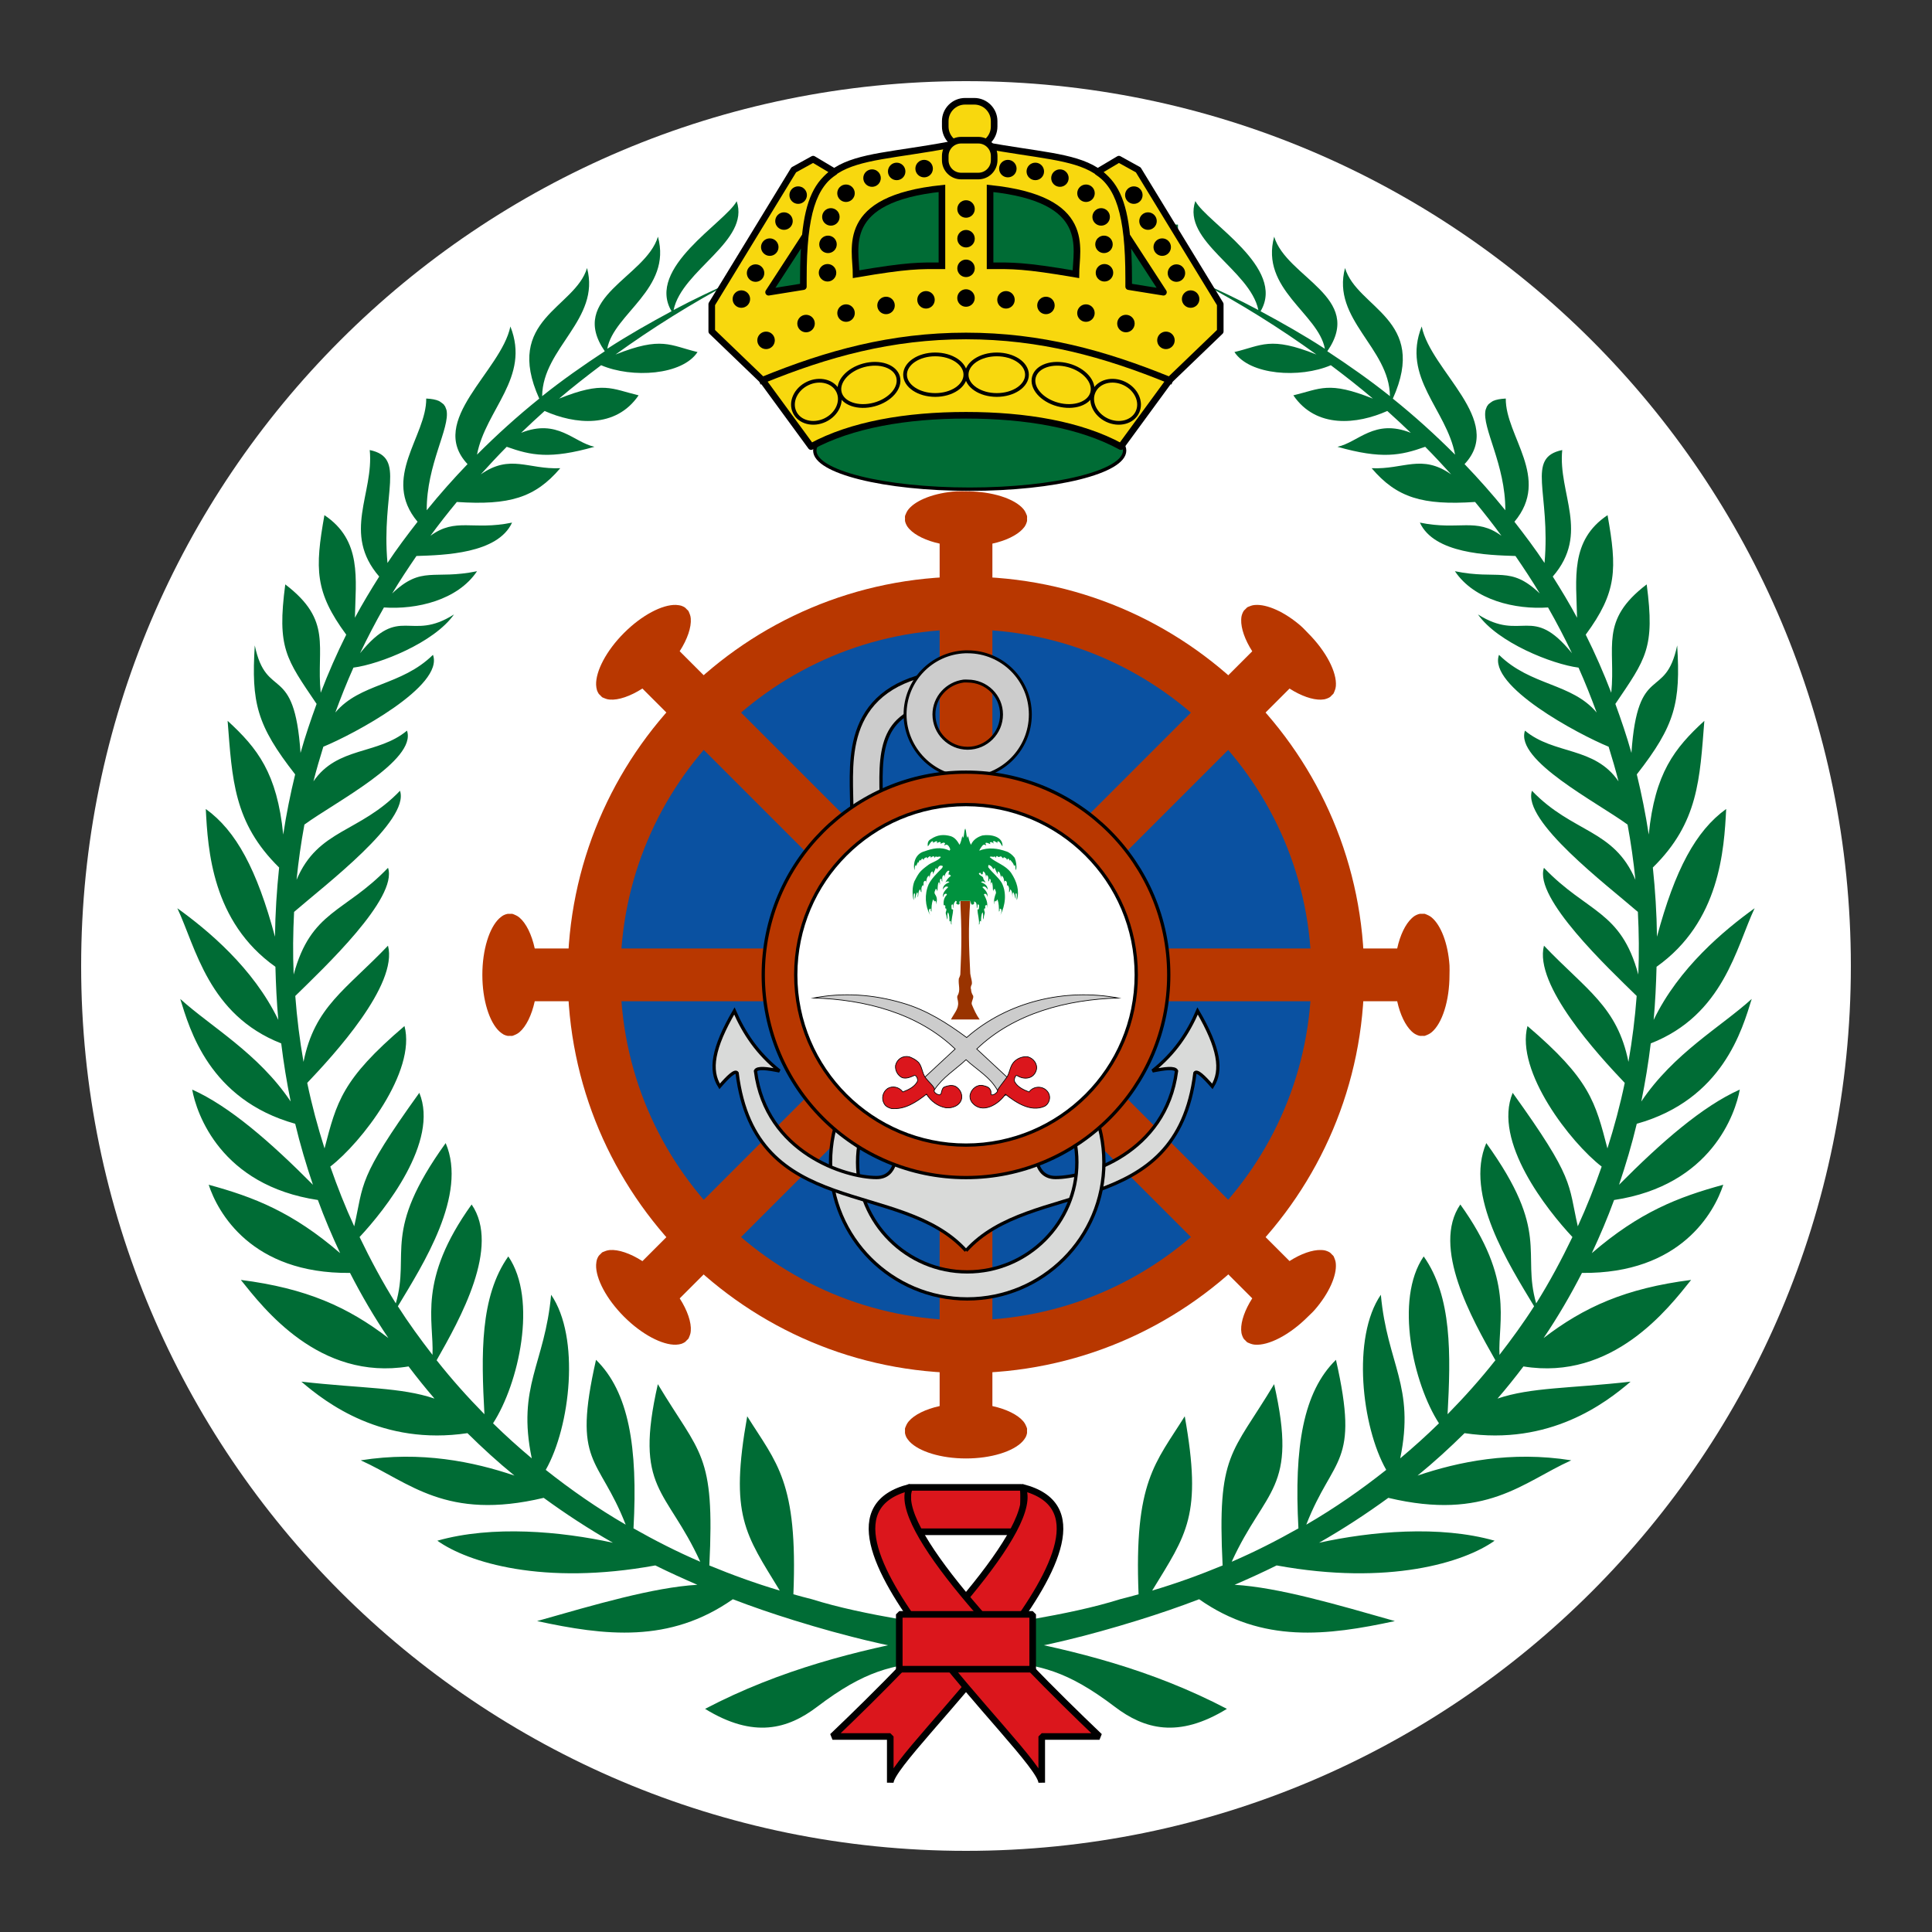 <svg xmlns="http://www.w3.org/2000/svg" id="Layer_1" data-name="Layer 1" viewBox="0 0 500 500"><rect x="0" y="0" width="500" height="500" fill="#333333" stroke="none"/><defs><style>      .cls-1, .cls-2 {        fill: #f8d80e;      }      .cls-3, .cls-4, .cls-5, .cls-2, .cls-6 {        fill-rule: evenodd;      }      .cls-3, .cls-7 {        fill: #006c35;      }      .cls-4, .cls-8, .cls-9 {        fill: #db161c;      }      .cls-10 {        stroke-width: .76px;      }      .cls-10, .cls-11, .cls-12, .cls-13, .cls-14, .cls-15, .cls-16, .cls-17, .cls-18, .cls-19, .cls-20, .cls-21, .cls-22, .cls-23, .cls-24 {        fill: none;      }      .cls-10, .cls-11, .cls-12, .cls-13, .cls-14, .cls-15, .cls-17, .cls-18, .cls-19, .cls-9, .cls-5, .cls-21, .cls-22, .cls-23 {        stroke: #000;      }      .cls-10, .cls-14, .cls-15, .cls-16, .cls-18, .cls-19, .cls-20, .cls-21, .cls-22 {        stroke-linejoin: round;      }      .cls-10, .cls-14, .cls-16, .cls-17, .cls-18, .cls-19, .cls-20, .cls-9, .cls-21, .cls-22 {        stroke-linecap: square;      }      .cls-11 {        stroke-width: 8.53px;      }      .cls-25 {        fill: #fff;      }      .cls-12, .cls-15, .cls-17, .cls-18, .cls-9, .cls-23 {        stroke-width: 1.71px;      }      .cls-12, .cls-17 {        stroke-miterlimit: 7.81;      }      .cls-26 {        fill: #930;      }      .cls-13 {        stroke-miterlimit: 10;        stroke-width: .18px;      }      .cls-14, .cls-5 {        stroke-width: .85px;      }      .cls-16 {        stroke: #d9dad9;        stroke-width: 6.14px;      }      .cls-27, .cls-5 {        fill: #d9dad9;      }      .cls-28, .cls-6 {        fill: #b83700;      }      .cls-29 {        fill: #00923e;      }      .cls-19 {        stroke-width: .87px;      }      .cls-20 {        stroke: #b83700;        stroke-width: 13.65px;      }      .cls-30 {        fill: #0a51a1;      }      .cls-9, .cls-23 {        stroke-linejoin: bevel;      }      .cls-31 {        fill: #ccc;      }      .cls-21 {        stroke-width: 7.85px;      }      .cls-22 {        stroke-width: .97px;      }      .cls-24 {        stroke: #ccc;        stroke-width: 6.82px;      }    </style></defs><g id="surface1"><path class="cls-25" d="M21,250C21,123.53,123.53,21,250,21s229,102.53,229,229-102.53,229-229,229S21,376.47,21,250"></path><path class="cls-30" d="M346.22,252.29c0,53.15-43.09,96.24-96.23,96.24s-96.24-43.09-96.24-96.24,43.09-96.23,96.24-96.23,96.23,43.09,96.23,96.23"></path><path class="cls-20" d="M346.22,252.29c0,53.15-43.09,96.24-96.23,96.24s-96.24-43.09-96.24-96.24,43.09-96.23,96.24-96.23,96.23,43.09,96.23,96.23Z"></path><path class="cls-6" d="M247.55,127.15c-5.7.39-10.38,2.23-12.37,4.58-.09.11-.24.32-.32.43-.17.25-.32.59-.43.85-.05.15-.18.38-.21.54-.04.18,0,.45,0,.64,0,.18-.03.46,0,.64.09.48.34,1.05.64,1.49.13.2.36.45.53.64,1.5,1.6,4.33,2.98,7.79,3.73v223.2c-3.63.79-6.55,2.24-8,3.95-.09.11-.24.31-.32.43-.17.25-.32.59-.43.85-.05.15-.18.39-.21.54-.04.18,0,.46,0,.64,0,.18-.03.46,0,.64.06.3.18.67.32.96.19.38.54.83.85,1.18,2.4,2.55,8.06,4.37,14.61,4.37s12.21-1.82,14.61-4.37c.32-.35.66-.8.86-1.18.14-.29.26-.66.32-.96.03-.18,0-.46,0-.64,0-.18.04-.46,0-.64-.03-.15-.16-.39-.21-.54-.11-.26-.26-.6-.43-.85-.08-.11-.23-.32-.32-.43-1.45-1.71-4.37-3.16-8-3.95v-223.2c3.46-.75,6.29-2.14,7.79-3.73.17-.19.4-.45.54-.64.3-.45.54-1.01.64-1.49.03-.18,0-.46,0-.64,0-.18.04-.46,0-.64-.03-.15-.16-.39-.21-.54-.11-.26-.26-.6-.43-.85-.08-.11-.23-.32-.32-.43-2.27-2.68-8.07-4.58-14.82-4.58-.82,0-1.67-.05-2.45,0"></path><path class="cls-6" d="M336.75,162.07c-4.3-3.75-8.91-5.76-11.99-5.5-.14.01-.39.05-.53.07-.3.06-.64.19-.91.3-.14.07-.4.14-.53.23-.15.11-.32.33-.45.45-.13.13-.34.3-.45.45-.27.41-.5.98-.6,1.51-.04.23-.06.58-.07.83-.07,2.19.95,5.17,2.86,8.14l-157.82,157.83c-3.12-2.01-6.22-3.05-8.45-2.87-.14.02-.39.05-.53.08-.29.06-.64.19-.9.3-.14.06-.4.14-.53.22-.15.11-.32.33-.45.45-.13.13-.35.3-.45.45-.17.25-.35.6-.45.91-.13.4-.2.96-.23,1.43-.11,3.5,2.61,8.79,7.24,13.42s9.91,7.34,13.42,7.24c.47-.02,1.03-.1,1.43-.23.3-.11.65-.28.91-.45.15-.11.32-.32.45-.45.12-.14.35-.3.45-.45.08-.13.16-.39.23-.53.11-.26.24-.61.3-.9.02-.13.06-.39.07-.53.19-2.23-.86-5.32-2.86-8.45l157.82-157.82c2.98,1.91,5.95,2.93,8.14,2.87.25-.01.6-.04.83-.08.53-.11,1.1-.33,1.51-.6.15-.11.32-.32.45-.45.13-.13.35-.3.45-.45.08-.13.16-.38.23-.53.11-.26.24-.61.3-.9.02-.14.06-.39.08-.53.29-3.5-2.46-8.95-7.24-13.72-.58-.58-1.14-1.22-1.73-1.73"></path><path class="cls-6" d="M375.13,249.83c-.39-5.7-2.23-10.38-4.59-12.37-.11-.09-.32-.24-.43-.32-.25-.16-.59-.32-.85-.43-.15-.05-.38-.18-.53-.21-.18-.04-.46,0-.64,0-.19,0-.46-.03-.64,0-.48.09-1.05.34-1.49.64-.2.14-.45.36-.64.54-1.6,1.5-2.98,4.32-3.73,7.79h-223.2c-.79-3.63-2.24-6.55-3.95-8-.11-.09-.32-.24-.43-.32-.25-.16-.59-.32-.85-.43-.15-.05-.39-.18-.54-.21-.18-.04-.46,0-.64,0-.18,0-.46-.03-.64,0-.3.06-.67.18-.96.32-.38.19-.82.54-1.17.85-2.56,2.4-4.38,8.06-4.38,14.61s1.82,12.21,4.38,14.61c.35.32.8.66,1.17.86.29.14.66.26.96.32.18.03.45,0,.64,0,.18,0,.46.03.64,0,.15-.04.39-.16.54-.21.26-.11.6-.26.85-.43.11-.07.32-.23.43-.32,1.71-1.45,3.16-4.37,3.95-8h223.2c.75,3.46,2.13,6.28,3.73,7.79.19.17.45.4.64.53.45.3,1.01.55,1.49.64.18.03.45,0,.64,0,.18,0,.46.03.64,0,.15-.04.38-.16.53-.21.26-.11.6-.26.85-.43.11-.07.32-.23.43-.32,2.68-2.27,4.59-8.07,4.59-14.82,0-.82.05-1.67,0-2.45"></path><path class="cls-6" d="M340.21,339.03c3.75-4.3,5.76-8.91,5.5-11.99-.02-.14-.05-.39-.07-.53-.06-.3-.19-.64-.3-.91-.07-.14-.14-.4-.23-.53-.1-.15-.33-.32-.45-.45-.13-.13-.3-.34-.45-.45-.41-.27-.98-.5-1.51-.6-.23-.04-.58-.06-.83-.07-2.19-.07-5.17.95-8.14,2.86l-157.83-157.82c2.01-3.12,3.05-6.22,2.87-8.45-.02-.14-.05-.39-.07-.53-.06-.29-.19-.64-.3-.9-.07-.14-.15-.4-.23-.53-.1-.15-.32-.32-.45-.45-.13-.13-.3-.35-.45-.45-.25-.17-.6-.35-.91-.45-.4-.13-.96-.2-1.43-.23-3.5-.11-8.79,2.61-13.42,7.24-4.63,4.63-7.34,9.91-7.24,13.42.02.47.1,1.03.23,1.43.11.3.28.65.45.91.11.15.32.32.45.45.13.12.3.35.45.45.13.08.38.16.53.23.26.11.61.24.9.3.13.02.39.06.53.07,2.23.19,5.32-.86,8.44-2.86l157.83,157.82c-1.91,2.98-2.93,5.95-2.87,8.14.02.25.04.6.08.83.11.53.33,1.1.6,1.51.11.15.32.32.45.45.13.13.3.35.45.45.13.08.39.16.53.23.26.11.61.24.91.3.13.02.39.06.53.08,3.5.29,8.95-2.46,13.72-7.24.58-.58,1.22-1.14,1.73-1.73"></path><path class="cls-27" d="M249.51,304.78h.98v18.61h-.98v-18.61Z"></path><path class="cls-5" d="M250,323.68c16.91-18.77,54.52-7.61,59.24-46,.54-.77,2.33.95,4.52,3.48,2.62-4.14,1.81-9.87-3.82-19.52-2.45,5.66-5.92,10.97-11.67,15.52,3.16-.65,5.8-.99,6.22,0-2.75,21.29-23.41,27.59-31.32,27.59-5.55,0-5.09-6.84-5.09-6.84h-18.09"></path><path class="cls-21" d="M282.19,300.79c0,17.61-14.27,31.87-31.87,31.87s-31.88-14.27-31.88-31.87,14.27-31.87,31.88-31.87,31.87,14.27,31.87,31.87Z"></path><path class="cls-16" d="M282.19,300.79c0,17.61-14.27,31.87-31.87,31.87s-31.88-14.27-31.88-31.87,14.27-31.87,31.88-31.87,31.87,14.27,31.87,31.87Z"></path><path class="cls-5" d="M250,323.68c-16.91-18.77-54.52-7.61-59.24-46-.54-.77-2.33.95-4.52,3.48-2.62-4.14-1.82-9.87,3.82-19.52,2.45,5.66,5.92,10.97,11.67,15.52-3.16-.65-5.8-.99-6.22,0,2.75,21.29,23.41,27.59,31.32,27.59,5.55,0,5.09-6.84,5.09-6.84h18.09"></path><path class="cls-11" d="M240,178.51c-18.4,4.67-15.7,19.8-15.7,32.02"></path><path class="cls-24" d="M240,178.51c-18.4,4.67-15.7,19.8-15.7,32.02"></path><path class="cls-31" d="M249.37,176.26c.37-.05.69,0,1.07,0,4.82,0,8.75,3.82,8.75,8.64s-3.93,8.75-8.75,8.75-8.74-3.93-8.74-8.75c0-4.44,3.39-8.09,7.68-8.64M249.8,168.69c-8.66.33-15.57,7.46-15.57,16.21s7.26,16.32,16.21,16.32,16.21-7.36,16.21-16.32-7.25-16.21-16.21-16.21c-.21,0-.43,0-.64,0"></path><path class="cls-10" d="M249.37,176.26c.37-.05.69,0,1.07,0,4.82,0,8.75,3.82,8.75,8.64s-3.93,8.75-8.75,8.75-8.74-3.93-8.74-8.75c0-4.44,3.39-8.09,7.68-8.64ZM249.8,168.69c-8.66.33-15.57,7.46-15.57,16.21s7.26,16.32,16.21,16.32,16.21-7.36,16.21-16.32-7.25-16.21-16.21-16.21c-.21,0-.43,0-.64,0Z"></path><path class="cls-28" d="M302.47,252.29c0,28.98-23.49,52.47-52.47,52.47s-52.47-23.49-52.47-52.47,23.49-52.46,52.47-52.46,52.47,23.49,52.47,52.46"></path><path class="cls-14" d="M302.47,252.29c0,28.98-23.49,52.47-52.47,52.47s-52.47-23.49-52.47-52.47,23.49-52.46,52.47-52.46,52.47,23.49,52.47,52.46Z"></path><path class="cls-25" d="M294.06,252.29c0,24.34-19.73,44.06-44.06,44.06s-44.06-19.73-44.06-44.06,19.72-44.06,44.06-44.06,44.06,19.73,44.06,44.06"></path><path class="cls-14" d="M294.06,252.29c0,24.34-19.73,44.06-44.06,44.06s-44.06-19.73-44.06-44.06,19.72-44.06,44.06-44.06,44.06,19.73,44.06,44.06Z"></path><path class="cls-26" d="M248.54,233.14s-.01.01-.01.01h0c.36,7.61.36,11.37,0,18.98,0,.14-.05.27-.09.4-.07.24-.18.48-.3.73-.2,1.68.55,2.96-.35,4.45-.2.55.16,1.13.16,1.68.2,1.68-1.09,2.96-1.84,4.45h7.42c-.93-1.29-1.48-2.61-2.03-3.9-.2-.74.54-1.49.35-2.23-.36-.55-.54-1.13-.54-1.68-.2-.36,0-.94.19-1.29.14-.82-.23-1.64-.34-2.43v-.04c-.01-.09-.05-.18-.06-.27v-.03c-.35-7.43-.54-11.39,0-18.77h0s0-.04-.01-.04h0s-.01-.02-.01-.02h-2.54Z"></path><path class="cls-29" d="M249.82,214.39c-.39.74-.19,1.64-.55,2.42-.2-.2-.19-.39-.19-.59-.2.94-.39,1.68-.74,2.42-.55-.94-1.13-1.83-2.23-2.22-1.88-.55-3.55-.39-5.2.74-.77.39-.93,1.13-.77,1.88.39-.39.59-1.13,1.13-1.32.39,0,.19.58.19.74,0-.55.55-.54.74-.74.2,0,.36,0,.36.19l-.16.19c.36.19.74-.55,1.1,0l-.2.2c.39.16.94-.58,1.32,0-.2.16-.19.36-.19.55.74-.74,1.3.35,1.49.93,0,.16-.2.36-.2.36-2.23-1.1-4.46-.55-6.49.19-2.07.55-2.97,2.61-2.61,4.84.2-.39,0-.93.39-1.32,0,0,.16.2.16.39,0-.39.2-.75.39-1.13l.19.19c0-.36.16-.55.36-.74.2,0,.19.18.19.38,0-.39.2-.58.36-.77.2.2.19.2.38.39,0-.55.55-.55.74-.74,0,0,.2.19.2.35.16-.16.35-.55.74-.55.19,0,.19.2.19.39.16-.2.35-.39.74-.39.16,0,.17.2.17.39.19-.2.19-.2.38-.39.36.39.95-.18,1.3.2-.94,1.13-2.42,1.29-3.52,2.22-.74.55-1.49,1.13-2.07,1.87-.55.75-.9,1.49-1.29,2.23-.55,1.48-.55,3.16-.19,4.81.19-.55-.17-1.29.19-1.84.39.36,0,.94.19,1.49.2-.55.2-1.13.55-1.68.39.39,0,.93.2,1.29.2-.74,0-1.48.55-2.03.2,0,0,.55.38.74,0-.55-.19-1.29.36-1.87,0,0,.19.19.19.38,0-.55-.19-1.29.36-1.48.39,0,.19.54.19.74.19-.74.19-1.67.74-2.03.2-.2.2.36.2.55.19-.55.19-1.48.74-1.68.2,0,.19.55.19.74.19-.55.55-1.1.74-1.68.2.2.2.2.36.39.2-.55.58-1.13,1.13-.94.55,0,.2.56,0,.75-1.29,1.29-2.62,2.61-3.36,4.09-1.1,2.58-.93,5.56.39,7.98-.2-.55-.58-1.49,0-1.68.35-.16,0,.58.36.74,0-1.1,0-2.03.38-3.13.19.16.36.36.36.74,0-.2,0-.39.19-.39.39.2.19.55.19.94.36-.93.42-1.71-.19-2.61-.36-.55,0-.91.19-1.49.2.2.36.39.36.74.2-.74,0-1.68.39-2.42.36.19.19.59.19.75.36-.55-.19-1.29.36-1.65.39,0,0,.55.38.74,0-.58-.19-1.33.36-1.68.2,0,.19.56.19.75,0-.74.36-1.48.94-1.87.16,0,.35,0,.35.19-.36.2,0,.55-.35.74.36,0,.55.2.74.39-.75.55-1.14,1.09-1.49,1.84.16-.35.74-.55,1.1-.2-.94.39-1.83.94-1.67,2.07,0-.39.38-.75.74-.94.2,0,.58,0,.58.2-.74.74-1.48,1.48-1.32,2.58.19-.36.19-.91.74-.91.2,0,.38.16.19.36-.75.75-.83,1.72-.76,2.66.03-.07.08-.11.21-.05.36,0,.19.55.19.91l.17-.16c.39.55-.16.9,0,1.48.2.55.19.93.38,1.48.19-.55-.19-1.29.2-1.87.36.74.35,1.68.35,2.62,0-.2,0-.39.2-.39.36.19,0,.75.35.94-.16-1.29.39-2.59.39-3.91-.19,0-.39,0-.39-.19,0-.36-.16-1.1.2-1.1.39-.19,0,.75.38.94-.2-.58,0-1.13.16-1.49.2,0,.2-.74.59-.19,0,.19,0,.35-.19.35.19.39.75.59.94.2,0-.2-.2-.56.19-.75v.02s0-.02.01-.02h2.52s.03.05.04.07c0-.02,0-.04,0-.07.05.05.03.12.06.18.19.4.04.93.68.76.55-.19,0-.93.39-.74.55.19.55.94.55,1.68.36-.19,0-1.13.36-.94.39,0,.19.75.19,1.1,0,.19-.2.19-.36.19,0,1.32.55,2.62.36,3.91.39-.2,0-.75.39-.94.16,0,.16.2.16.39,0-.94,0-1.88.38-2.62.35.58,0,1.32.2,1.87.16-.55.15-.93.35-1.48.2-.58-.36-.93,0-1.48l.2.16c0-.36-.2-.91.19-.91.36-.2.19.36.19.75.36-1.32-.19-2.42-.77-3.55,0,0,.2-.17.39-.17.39.16.55.55.55.91.2-1.1-.55-1.84-1.3-2.58,0-.19.35-.2.55-.2.39.19.75.55.75.94.2-1.13-.75-1.68-1.68-2.07.39-.36.94-.15,1.13.2,0-.55-.55-.74-.55-1.29-.19-.55-.94-.55-1.13-1.13,0-.16.2-.17.39-.17.16,0,.16.17.16.36h.38c.19-.19,0-.74.2-.74.55.2.74,1.13.74,1.68,0-.19,0-.75.19-.75.55.36.36,1.1.36,1.68.39-.2.2-.74.39-.74.55.36,0,1.1.34,1.65,0-.16-.2-.56.19-.75.36.74.2,1.68.36,2.42,0-.35.2-.54.39-.74.19.39.34.75.34,1.13-.35.94-.73,2.04-.34,2.97,0-.39-.2-.75.19-.94.16,0,.16.2.16.39,0-.39.2-.58.39-.74.36,1.1.36,2.03.36,3.13.39-.16,0-.9.38-.74.55.19.2,1.13,0,1.68,1.29-2.58,1.68-5.75.36-8.36-.9-1.48-2.39-2.58-3.52-4.07,0-.2,0-.58.19-.58.55.19.94.58,1.1,1.13.2-.19.2-.2.39-.39.19.58.54,1.13.74,1.68,0-.19,0-.74.19-.74.55.2.54,1.13.74,1.68,0-.19,0-.74.17-.55.58.36.58,1.29.74,2.03,0-.2-.16-.74.19-.74.55.19.39.93.39,1.48,0-.2.16-.38.16-.38.58.58.39,1.32.39,1.87.36-.19.2-.74.36-.74.58.55.38,1.29.57,2.03,0-.36-.18-.9.2-1.29.36.55.36,1.13.55,1.68.19-.55-.2-1.14.19-1.49.35.55,0,1.29.16,1.84.74-2.39,0-4.81-1.48-7.04-1.48-2.06-3.9-2.6-5.55-4.09.36-.39.9.19,1.29-.2.19.2.18.2.34.39,0-.39.2-.59.39-.39.36.39.54,0,.93,0,.16.2.36.39.55.55,0-.16.2-.35.2-.35.16.2.74.19.74.74.16-.2.16-.2.36-.39.2.2.38.39.38.77,0-.2,0-.38.17-.38.39.55.93.94.93,1.68,0-.2.19-.39.19-.39.39.39,0,.93.39,1.32.16-1.13,0-2.22-.39-3.16-.55-.74-1.48-1.49-2.22-1.68-2.04-.75-4.66-1.13-6.88-.19-.2,0,.55-1.11.94-1.49.16,0,.55-.18.74.2.2-.2-.39-.56,0-.75.36,0,.75.2,1.1.36,0-.16,0-.36-.16-.36.36-.39.73,0,1.09.2,0-.19-.19-.2-.19-.39s.2-.35.39-.19c.19.2.74.19.74.74,0-.16-.2-.74.19-.74.55.2.74.93,1.1,1.32.19-2.62-3.17-3.17-5.2-2.82-1.29.39-2.41,1.13-2.96,2.42-.39-.74-.56-1.48-.75-2.42,0,.2,0,.39-.19.59-.36-.78-.2-1.68-.55-2.42"></path><path class="cls-31" d="M260.6,278.73c2.62,2.42-.55,7.04-2.42,3.52-1.88-3.52-5.39-5.39-8.17-8-2.81,2.61-5.97,4.48-8.2,7.81s-5.04-.9-2.42-3.32c2.62-2.42,5.23-4.84,7.81-7.26-9.65-9.3-23.4-12.82-36.61-13.2,7.62-1.48,15.43-.94,23.05,1.32,6.14,1.77,11.52,5.2,16.53,8.91,10.59-9.3,25.47-12.82,39.22-10.23-13.2.39-26.95,3.91-36.61,13.2,2.61,2.42,5.2,4.84,7.81,7.26"></path><path class="cls-13" d="M260.6,278.73c2.62,2.42-.55,7.04-2.42,3.52-1.88-3.52-5.39-5.39-8.17-8-2.81,2.61-5.97,4.48-8.2,7.81-2.23,3.32-5.04-.9-2.42-3.32,2.62-2.42,5.23-4.84,7.81-7.26-9.65-9.3-23.4-12.82-36.61-13.2,7.62-1.48,15.43-.94,23.05,1.32,6.14,1.77,11.52,5.2,16.53,8.91,10.59-9.3,25.47-12.82,39.22-10.23-13.2.39-26.95,3.91-36.61,13.2,2.61,2.42,5.2,4.84,7.81,7.26Z"></path><path class="cls-8" d="M239.39,278.73c.74,1.13,2.78,2.78,2.42,3.32-.36.55.74,1.29,1.32,1.29.74,0,.36-1.64,1.29-2.04.94-.35,1.84-.55,2.78-.19,1.13.58,1.87,1.87,1.68,3.16-.36,1.87-2.42,2.61-4.1,2.42-2.03-.36-3.87-1.68-5-3.52-2.62,2.04-5.59,4.07-9.11,3.71-.74-.2-1.48-.55-1.87-1.29-.74-1.32-.36-3,.93-3.9,1.29-.74,2.97-.39,3.91.9,1.48-.55,2.97-1.29,3.71-2.58.39-.55-.2-1.87-.74-1.68-.94.39-2.04.94-3.16.55-1.1-.55-1.84-1.84-1.68-3.16.39-1.65,1.87-2.59,3.55-2.23.94.38,1.68.74,2.42,1.48.9,1.13.9,2.61,1.64,3.74"></path><path class="cls-13" d="M239.39,278.73c.74,1.13,2.78,2.78,2.42,3.32-.36.55.74,1.29,1.32,1.29.74,0,.36-1.64,1.29-2.04.94-.35,1.84-.55,2.78-.19,1.13.58,1.87,1.87,1.68,3.16-.36,1.87-2.42,2.61-4.1,2.42-2.03-.36-3.87-1.68-5-3.52-2.62,2.04-5.59,4.07-9.11,3.71-.74-.2-1.48-.55-1.87-1.29-.74-1.32-.36-3,.93-3.9,1.29-.74,2.97-.39,3.91.9,1.48-.55,2.97-1.29,3.71-2.58.39-.55-.2-1.87-.74-1.68-.94.39-2.04.94-3.16.55-1.1-.55-1.84-1.84-1.68-3.16.39-1.65,1.87-2.59,3.55-2.23.94.38,1.68.74,2.42,1.48.9,1.13.9,2.61,1.64,3.74Z"></path><path class="cls-8" d="M258.18,282.25c-.2-.2,1.68-2.39,2.42-3.52s.74-2.61,1.68-3.75c.91-1.09,2.39-1.64,3.71-1.48,1.48.39,2.58,1.87,2.23,3.36-.58,2.23-2.97,2.78-5.04,1.48-.36-.2-.91,1.13-.55,1.68.74,1.29,2.23,2.03,3.71,2.58,1.13-1.64,3.71-1.64,4.84,0,.94,1.32.36,3.16-.94,3.75-3.52,1.48-7.23-.94-10.04-3.16-1.68,2.58-6.13,5.39-8.71,2.03-.39-.55-.58-1.29-.39-2.03.39-1.49,1.87-2.62,3.36-2.23.74.16,1.48.35,1.84,1.09.39.55-.16,1.48.58,1.29.55,0,1.48-.91,1.29-1.1"></path><path class="cls-13" d="M258.18,282.25c-.2-.2,1.68-2.39,2.42-3.52.74-1.13.74-2.61,1.68-3.75.91-1.09,2.39-1.64,3.71-1.48,1.48.39,2.58,1.87,2.23,3.36-.58,2.23-2.97,2.78-5.04,1.48-.36-.2-.91,1.13-.55,1.68.74,1.29,2.23,2.03,3.71,2.58,1.13-1.64,3.71-1.64,4.84,0,.94,1.32.36,3.16-.94,3.75-3.52,1.48-7.23-.94-10.04-3.16-1.68,2.58-6.13,5.39-8.71,2.03-.39-.55-.58-1.29-.39-2.03.39-1.49,1.87-2.62,3.36-2.23.74.16,1.48.35,1.84,1.09.39.55-.16,1.48.58,1.29.55,0,1.48-.91,1.29-1.1Z"></path><path class="cls-3" d="M309.34,52.07c-3.52,10.35,14.19,17.77,16.32,28.16-5.11-2.73-10.38-5.22-15.68-7.57,11.1,5.89,21.32,12.31,30.71,19.09-11.99-4.79-14.09-2.34-21.22-.64,3.95,6,16.94,6.84,24.95,3.41,3.76,2.83,7.4,5.68,10.88,8.64-11.5-4.61-13.55-2.53-20.58-.85,5.92,8.69,16.55,7.51,24.31,4.05,2.09,1.86,4.09,3.75,6.08,5.65-9.45-3.75-13.56,2.47-18.98,3.62,11.48,3.25,16.37,2.26,22.71,0,2.34,2.36,4.53,4.73,6.72,7.14-7.66-5.36-12.21-1.24-20.58-1.6,6.52,7.66,13.2,9.64,26.77,8.74,2.39,2.89,4.65,5.78,6.82,8.75-6.61-4.83-10.89-1.3-21.11-3.41,3.7,8.07,17.64,8.41,24.74,8.64,2.2,3.21,4.33,6.43,6.29,9.7-7.69-7.34-10.75-3.44-21.96-5.76,5.02,7.52,15.69,9.97,24.1,9.38,2.23,3.91,4.29,7.86,6.19,11.84-10.44-12.88-12.86-2.76-24.32-10.03,5.13,7.3,19.22,12.88,26.02,13.76,1.72,3.84,3.26,7.74,4.69,11.62-6.44-7.66-17.05-6.84-25.27-14.93-2.95,8.06,20.56,20.58,28.37,23.78.92,2.97,1.8,5.96,2.56,8.96-6.23-9.08-16.64-6.83-24.21-13.12-2.6,7.69,18.62,18.51,26.55,24.31.88,4.77,1.55,9.52,2.03,14.29-5.57-13.17-16.27-12.08-26.77-23.04-2.6,7.77,19.41,24.4,27.41,31.35.28,5.44.34,10.81.11,16.21-4.5-16.64-13.2-15.9-24.42-27.62-2.64,7.82,16.66,25.96,24,33.16-.43,5.74-1.14,11.42-2.13,17.06-2.89-14.32-10.88-18.57-21.86-30.07-2.66,10.14,14.06,28.32,20.9,35.51-1.19,5.74-2.71,11.38-4.48,16.96-3.14-12-4.46-17.84-20.69-31.67-3.12,11.77,11.17,30.19,19.2,36.37-1.82,5.23-3.87,10.42-6.18,15.46-2.55-11.19-.74-12.14-16.85-34.55-5.2,12.59,8.93,30.35,15.46,37.32-2.82,5.85-5.91,11.65-9.38,17.17-3.81-13.21,3.79-18.27-12.91-41.48-5.74,13.37,5.93,31.51,12.37,42.23-2.75,4.32-5.81,8.5-8.96,12.58-.41-8.91,3.98-19.26-10.13-38.92-7.52,10.96,3.02,29.66,9.07,40.31-3.84,4.87-7.98,9.5-12.37,13.97.84-15.4,1.18-30.44-6.18-40.84-7.64,11.14-2.66,33,3.95,43.19-3.21,3.15-6.54,6.15-10.03,9.07,3.88-18.74-3.37-24.34-5.01-42.34-7.56,11.02-4.98,34.1,1.39,45.32-6.48,5.14-13.34,9.92-20.69,14.18,7.01-17.99,13.9-15.25,7.68-42.66-8.46,8.28-10.86,22.5-9.71,43.62-5.56,3.14-11.25,6.05-17.27,8.64,8.73-19.12,17.21-18.52,10.98-45.96-10.99,18.34-14.77,17.73-13.33,46.92-5.88,2.43-11.94,4.64-18.23,6.5,8.94-14.66,13.02-19.36,8.43-45.11-7.58,12.14-13.14,16.82-11.95,46.07-1.6.44-3.17.88-4.8,1.28-27.57,8.67-68.33,7.92-107.39,28.37,12.61,7.75,21.42,5.23,29.01-.54,24.91-18.91,27.63-5.17,83.07-22.39,5.47-1.7,10.7-3.49,15.78-5.44,16.41,11.51,33.2,9.42,50.66,5.65-15.02-4.27-30.12-8.72-41.48-9.39,3.75-1.62,7.35-3.26,10.88-5.01,28.99,5.3,48.58-.79,56.41-6.4-14.26-4.05-32.01-2.41-45.43.53,6.39-3.65,12.32-7.54,17.92-11.62,25.36,6.04,34.83-4.09,47.35-9.71-15.59-2.49-29.29.39-39.78,3.95,4.32-3.52,8.34-7.21,12.16-10.98,22.05,3.28,36.55-7.81,42.97-13.33-15.82,1.79-25.74,1.43-34.44,4.38,2.35-2.71,4.59-5.52,6.71-8.32,23.17,3.79,37.57-15.11,43.4-22.39-17.02,2.17-27.74,7.04-38.18,15.04,3.7-5.47,6.98-11.1,9.92-16.85,25.64.26,34.29-15.82,36.58-22.82-11.69,3.19-21.69,7.07-34.02,17.7,2.12-4.53,4.07-9.11,5.76-13.75,25.21-3.79,31.43-22.46,32.53-28.58-9.68,4.33-20.25,13.56-31.25,24.64,1.76-5.22,3.32-10.46,4.59-15.79,22.32-6.25,27.32-24.53,29.75-32.31-7.91,7.19-20.2,14.05-28.58,26.55,1.02-5,1.84-9.99,2.45-15.04,18.86-7.4,22.1-24.85,26.88-34.98-7.88,5.68-19.64,15.43-26.13,28.9.42-4.57.63-9.19.75-13.75,16.41-11.63,17.48-30.32,18.02-40.84-7.88,5.68-13.24,15.71-17.91,33.06-.07-6.11-.46-12.09-1.07-17.91,11.84-11.62,12.14-22.92,13.33-37.96-7.72,7.08-12.8,13.53-14.39,29.43-.81-5.3-1.86-10.52-3.09-15.57,9.95-12.73,11.36-18.56,10.45-33.38-3.06,14.56-10.23,4.13-11.84,27.83-1.21-4.34-2.65-8.54-4.16-12.69,7.91-11.7,10.29-14.42,8.11-30.93-12.35,9.4-7.98,16.2-9.17,28.05-1.99-5.18-4.17-10.16-6.61-15.04,8.14-11.04,8.13-17.01,5.65-30.93-9.8,6.54-8.09,16.56-7.89,26.55-1.95-3.64-4.1-7.2-6.29-10.66,9.69-11.19,1.32-21.5,2.45-32.74-9.52,1.98-2.95,10.94-4.58,29.22-2.43-3.66-5.1-7.21-7.79-10.66,9.51-11.34-2.35-22.13-2.24-31.89-1.41.07-2.5.27-3.31.64-.2.1-.47.31-.64.43-.16.12-.4.29-.53.43-.02.02-.09.09-.11.11-.04.04-.08.17-.11.21-.01.02-.09.09-.11.11-.03.05-.08.17-.11.21-.07.14-.16.38-.21.54-.02.08-.09.23-.11.32-.97,4.6,5.18,14.05,5.12,25.91-3.33-4.11-6.9-8.14-10.55-11.94,10.55-11.25-8.7-24.01-11.09-35.62-5.25,13.24,6.41,21.41,8.64,33.17-5.11-5.12-10.46-9.96-16.11-14.5,9.29-20.57-9.24-23.35-12.37-33.8-3.54,13.29,11.5,20.64,11.62,33.16-5.19-4.14-10.65-7.97-16.21-11.62,9.7-14.02-10.55-19.04-13.75-29.65-3.68,13.55,11.46,19.9,13.12,29.01-5.38-3.5-10.97-6.66-16.64-9.71,6.69-11.23-13.92-22.96-16.85-28.47"></path><path class="cls-3" d="M190.65,52.07c3.53,10.35-14.18,17.77-16.32,28.16,5.11-2.73,10.39-5.22,15.68-7.57-11.11,5.89-21.32,12.31-30.71,19.09,11.99-4.79,14.09-2.34,21.22-.64-3.95,6-16.94,6.84-24.95,3.41-3.76,2.83-7.4,5.68-10.88,8.64,11.5-4.61,13.55-2.53,20.58-.85-5.92,8.69-16.55,7.51-24.32,4.05-2.09,1.86-4.09,3.75-6.08,5.65,9.45-3.75,13.57,2.47,18.98,3.62-11.48,3.25-16.37,2.26-22.71,0-2.34,2.36-4.53,4.73-6.72,7.14,7.66-5.36,12.21-1.24,20.58-1.6-6.52,7.66-13.2,9.64-26.77,8.74-2.39,2.89-4.65,5.78-6.83,8.75,6.61-4.83,10.89-1.3,21.12-3.41-3.7,8.07-17.64,8.41-24.74,8.64-2.2,3.21-4.33,6.43-6.29,9.7,7.7-7.34,10.75-3.44,21.97-5.76-5.02,7.52-15.69,9.97-24.1,9.38-2.22,3.91-4.28,7.86-6.18,11.84,10.44-12.88,12.86-2.76,24.31-10.03-5.13,7.3-19.22,12.88-26.02,13.76-1.72,3.84-3.26,7.74-4.69,11.62,6.44-7.66,17.05-6.84,25.27-14.93,2.95,8.06-20.56,20.58-28.37,23.78-.92,2.97-1.8,5.96-2.56,8.96,6.23-9.08,16.64-6.83,24.21-13.12,2.6,7.69-18.62,18.51-26.55,24.31-.88,4.77-1.55,9.52-2.03,14.29,5.57-13.17,16.27-12.08,26.77-23.04,2.6,7.77-19.41,24.4-27.41,31.35-.28,5.44-.34,10.81-.11,16.21,4.5-16.64,13.2-15.9,24.42-27.62,2.63,7.82-16.66,25.96-24,33.16.43,5.74,1.14,11.42,2.13,17.06,2.88-14.32,10.88-18.57,21.86-30.07,2.66,10.14-14.06,28.32-20.9,35.51,1.19,5.74,2.71,11.38,4.48,16.96,3.14-12,4.46-17.84,20.69-31.67,3.12,11.77-11.17,30.19-19.2,36.37,1.82,5.23,3.87,10.42,6.19,15.46,2.55-11.19.74-12.14,16.85-34.55,5.2,12.59-8.93,30.35-15.46,37.32,2.82,5.85,5.91,11.65,9.38,17.17,3.81-13.21-3.79-18.27,12.9-41.48,5.74,13.37-5.92,31.51-12.37,42.23,2.75,4.32,5.81,8.5,8.96,12.58.41-8.91-3.98-19.26,10.13-38.92,7.53,10.96-3.02,29.66-9.06,40.31,3.84,4.87,7.98,9.5,12.37,13.97-.84-15.4-1.18-30.44,6.18-40.84,7.64,11.14,2.66,33-3.95,43.19,3.21,3.15,6.54,6.15,10.02,9.07-3.88-18.74,3.38-24.34,5.01-42.34,7.57,11.02,4.99,34.1-1.39,45.32,6.49,5.14,13.34,9.92,20.69,14.18-7.01-17.99-13.9-15.25-7.68-42.66,8.46,8.28,10.86,22.5,9.7,43.62,5.56,3.14,11.25,6.05,17.28,8.64-8.73-19.12-17.21-18.52-10.98-45.96,10.99,18.34,14.77,17.73,13.33,46.92,5.88,2.43,11.94,4.64,18.23,6.5-8.95-14.66-13.03-19.36-8.43-45.11,7.58,12.14,13.14,16.82,11.95,46.07,1.6.44,3.17.88,4.8,1.28,27.58,8.67,68.34,7.92,107.39,28.37-12.61,7.75-21.42,5.23-29.01-.54-24.91-18.91-27.63-5.17-83.07-22.39-5.47-1.7-10.7-3.49-15.78-5.44-16.42,11.51-33.2,9.42-50.66,5.65,15.02-4.27,30.12-8.72,41.48-9.39-3.75-1.62-7.35-3.26-10.88-5.01-28.99,5.3-48.58-.79-56.41-6.4,14.26-4.05,32.01-2.41,45.43.53-6.39-3.65-12.32-7.54-17.91-11.62-25.36,6.04-34.83-4.09-47.35-9.71,15.59-2.49,29.29.39,39.78,3.95-4.32-3.52-8.35-7.21-12.16-10.98-22.05,3.28-36.55-7.81-42.98-13.33,15.82,1.79,25.74,1.43,34.45,4.38-2.35-2.71-4.59-5.52-6.71-8.32-23.17,3.79-37.57-15.11-43.41-22.39,17.02,2.17,27.75,7.04,38.18,15.04-3.7-5.47-6.98-11.1-9.92-16.85-25.64.26-34.29-15.82-36.58-22.82,11.69,3.19,21.69,7.07,34.02,17.7-2.12-4.53-4.07-9.11-5.76-13.75-25.21-3.79-31.43-22.46-32.53-28.58,9.68,4.33,20.25,13.56,31.25,24.64-1.76-5.22-3.32-10.46-4.59-15.79-22.32-6.25-27.32-24.53-29.75-32.31,7.91,7.19,20.2,14.05,28.58,26.55-1.02-5-1.83-9.99-2.45-15.04-18.86-7.4-22.1-24.85-26.88-34.98,7.88,5.68,19.64,15.43,26.13,28.9-.42-4.57-.63-9.19-.75-13.75-16.41-11.63-17.48-30.32-18.02-40.84,7.88,5.68,13.24,15.71,17.91,33.06.07-6.11.46-12.09,1.07-17.91-11.84-11.62-12.14-22.92-13.33-37.96,7.72,7.08,12.8,13.53,14.39,29.43.8-5.3,1.86-10.52,3.09-15.57-9.95-12.73-11.37-18.56-10.45-33.38,3.06,14.56,10.23,4.13,11.84,27.83,1.21-4.34,2.65-8.54,4.16-12.69-7.91-11.7-10.29-14.42-8.11-30.93,12.35,9.4,7.98,16.2,9.17,28.05,1.99-5.18,4.17-10.16,6.61-15.04-8.14-11.04-8.13-17.01-5.65-30.93,9.8,6.54,8.09,16.56,7.89,26.55,1.95-3.64,4.11-7.2,6.29-10.66-9.68-11.19-1.32-21.5-2.45-32.74,9.52,1.98,2.95,10.94,4.59,29.22,2.43-3.66,5.1-7.21,7.79-10.66-9.51-11.34,2.35-22.13,2.24-31.89,1.41.07,2.5.27,3.31.64.2.1.47.31.64.43.17.12.4.29.54.43.02.02.09.09.11.11.04.04.08.17.11.21.02.02.09.09.11.11.03.05.08.17.11.21.07.14.16.38.21.54.02.08.09.23.11.32.97,4.6-5.18,14.05-5.12,25.91,3.33-4.11,6.9-8.14,10.56-11.94-10.56-11.25,8.7-24.01,11.09-35.62,5.25,13.24-6.41,21.41-8.64,33.17,5.11-5.12,10.46-9.96,16.11-14.5-9.29-20.57,9.24-23.35,12.37-33.8,3.54,13.29-11.5,20.64-11.62,33.16,5.18-4.14,10.65-7.97,16.21-11.62-9.69-14.02,10.55-19.04,13.76-29.65,3.67,13.55-11.46,19.9-13.12,29.01,5.38-3.5,10.97-6.66,16.64-9.71-6.69-11.23,13.92-22.96,16.85-28.47"></path><path class="cls-7" d="M291.05,116.61c0,5.52-17.95,9.99-40.09,9.99s-40.09-4.47-40.09-9.99,17.95-9.99,40.09-9.99,40.09,4.47,40.09,9.99"></path><path class="cls-19" d="M291.05,116.61c0,5.52-17.95,9.99-40.09,9.99s-40.09-4.47-40.09-9.99,17.95-9.99,40.09-9.99,40.09,4.47,40.09,9.99Z"></path><path class="cls-7" d="M197.06,58.12h107.8v20.01h-107.8v-20.01Z"></path><path class="cls-2" d="M250,107.47c-15.45,0-29.7,2.44-40.09,8.11l-12.56-17.16-13.15-12.65v-7.04l21.22-34.77,5.02-2.77,5.54,3.3c-4.38,2.87-6.67,7.53-7.57,16.53l-9.5,14.61,9-1.45v-2.15c0-33.56,10.12-29.34,37.59-34.5h9.01c27.46,5.16,37.59.95,37.59,34.5v2.15l9,1.45-9.5-14.61c-.9-9-3.19-13.66-7.57-16.53l5.54-3.3,5.01,2.77,21.22,34.77v7.04l-13.15,12.65-12.56,17.16c-10.39-5.68-24.64-8.11-40.09-8.11"></path><path class="cls-15" d="M250,107.47c-15.45,0-29.7,2.44-40.09,8.11l-12.56-17.16-13.15-12.65v-7.04l21.22-34.77,5.02-2.77,5.54,3.3c-4.38,2.87-6.67,7.53-7.57,16.53l-9.5,14.61,9-1.45v-2.15c0-33.56,10.12-29.34,37.59-34.5h9.01c27.46,5.16,37.59.95,37.59,34.5v2.15l9,1.45-9.5-14.61c-.9-9-3.19-13.66-7.57-16.53l5.54-3.3,5.01,2.77,21.22,34.77v7.04l-13.15,12.65-12.56,17.16c-10.39-5.68-24.64-8.11-40.09-8.11Z"></path><path class="cls-1" d="M249.77,26.21h2.38c2.84,0,5.14,2.3,5.14,5.14v1.39c0,2.84-2.3,5.14-5.14,5.14h-2.38c-2.84,0-5.14-2.3-5.14-5.14v-1.39c0-2.84,2.3-5.14,5.14-5.14"></path><path class="cls-18" d="M249.77,26.21h2.37c2.84,0,5.14,2.3,5.14,5.14v1.39c0,2.84-2.3,5.14-5.14,5.14h-2.37c-2.84,0-5.14-2.3-5.14-5.14v-1.39c0-2.84,2.3-5.14,5.14-5.14Z"></path><path class="cls-1" d="M216.91,101.29c1.25,2.62-.26,5.94-3.37,7.43-3.11,1.48-6.65.57-7.89-2.05-1.25-2.62.26-5.94,3.37-7.43,3.11-1.48,6.65-.57,7.89,2.05"></path><path class="cls-22" d="M216.91,101.29c1.25,2.62-.26,5.94-3.37,7.43-3.11,1.48-6.65.57-7.89-2.05-1.25-2.62.26-5.94,3.37-7.43,3.11-1.48,6.65-.57,7.89,2.05Z"></path><path class="cls-1" d="M232.42,97.57c.76,2.8-2,5.98-6.16,7.11-4.16,1.12-8.15-.23-8.91-3.03-.75-2.8,2.01-5.98,6.17-7.11,4.16-1.12,8.15.23,8.91,3.03"></path><path class="cls-22" d="M232.42,97.57c.76,2.8-2,5.98-6.16,7.11-4.16,1.12-8.15-.23-8.91-3.03-.75-2.8,2.01-5.98,6.17-7.11,4.16-1.12,8.15.23,8.91,3.03Z"></path><path class="cls-1" d="M249.84,96.97c0,2.9-3.5,5.25-7.8,5.25s-7.81-2.35-7.81-5.25,3.5-5.25,7.81-5.25,7.8,2.35,7.8,5.25"></path><path class="cls-22" d="M249.84,96.97c0,2.9-3.5,5.25-7.8,5.25s-7.81-2.35-7.81-5.25,3.5-5.25,7.81-5.25,7.8,2.35,7.8,5.25Z"></path><path d="M241.91,77.59c0,1.25-1.01,2.27-2.26,2.27s-2.26-1.02-2.26-2.27,1.01-2.26,2.26-2.26,2.26,1.01,2.26,2.26"></path><path d="M231.57,79.05c0,1.25-1.01,2.26-2.26,2.26s-2.27-1.01-2.27-2.26,1.02-2.26,2.27-2.26,2.26,1.01,2.26,2.26"></path><path d="M221.22,81.03c0,1.25-1.01,2.26-2.26,2.26s-2.27-1.01-2.27-2.26,1.02-2.27,2.27-2.27,2.26,1.02,2.26,2.27"></path><path d="M210.87,83.73c0,1.25-1.01,2.27-2.26,2.27s-2.27-1.02-2.27-2.27,1.02-2.26,2.27-2.26,2.26,1.01,2.26,2.26"></path><path d="M200.52,88.08c0,1.25-1.01,2.27-2.26,2.27s-2.27-1.02-2.27-2.27,1.02-2.26,2.27-2.26,2.26,1.01,2.26,2.26"></path><path d="M194.13,77.4c0,1.25-1.02,2.26-2.27,2.26s-2.26-1.01-2.26-2.26,1.01-2.26,2.26-2.26,2.27,1.01,2.27,2.26"></path><path d="M208.83,50.49c0,1.25-1.02,2.27-2.27,2.27s-2.26-1.02-2.26-2.27,1.01-2.26,2.26-2.26,2.27,1.01,2.27,2.26"></path><path d="M205.16,57.22c0,1.25-1.01,2.26-2.26,2.26s-2.27-1.01-2.27-2.26,1.02-2.27,2.27-2.27,2.26,1.02,2.26,2.27"></path><path d="M201.48,63.95c0,1.25-1.01,2.27-2.26,2.27s-2.27-1.02-2.27-2.27,1.02-2.26,2.27-2.26,2.26,1.01,2.26,2.26"></path><path d="M197.8,70.68c0,1.25-1.01,2.26-2.26,2.26s-2.26-1.01-2.26-2.26,1.01-2.27,2.26-2.27,2.26,1.02,2.26,2.27"></path><path d="M241.43,43.64c0,1.25-1.01,2.26-2.26,2.26s-2.27-1.01-2.27-2.26,1.02-2.27,2.27-2.27,2.26,1.02,2.26,2.27"></path><path d="M216.43,70.59c0,1.25-1.02,2.27-2.26,2.27s-2.27-1.02-2.27-2.27,1.02-2.26,2.27-2.26,2.26,1.01,2.26,2.26"></path><path d="M216.55,63.24c0,1.25-1.01,2.26-2.26,2.26s-2.27-1.01-2.27-2.26,1.02-2.26,2.27-2.26,2.26,1.01,2.26,2.26"></path><path d="M217.29,56.14c0,1.25-1.01,2.26-2.26,2.26s-2.26-1.01-2.26-2.26,1.01-2.27,2.26-2.27,2.26,1.02,2.26,2.27"></path><path d="M221.21,50.01c0,1.25-1.02,2.26-2.27,2.26s-2.26-1.01-2.26-2.26,1.01-2.26,2.26-2.26,2.27,1.01,2.27,2.26"></path><path d="M227.95,46.09c0,1.25-1.01,2.26-2.26,2.26s-2.27-1.01-2.27-2.26,1.02-2.26,2.27-2.26,2.26,1.01,2.26,2.26"></path><path d="M234.32,44.37c0,1.25-1.01,2.26-2.26,2.26s-2.26-1.01-2.26-2.26,1.01-2.27,2.26-2.27,2.26,1.02,2.26,2.27"></path><path class="cls-3" d="M243.77,48.75v20.03c-5.78,0-8.6-.15-22.21,2.18,0-6.65-4.47-19.42,22.21-22.21"></path><path class="cls-12" d="M243.77,48.75v20.03c-5.78,0-8.6-.15-22.21,2.18,0-6.65-4.47-19.42,22.21-22.21Z"></path><path class="cls-1" d="M283.09,101.29c-1.25,2.62.26,5.94,3.37,7.43,3.11,1.48,6.65.57,7.89-2.05,1.25-2.62-.26-5.94-3.37-7.43-3.11-1.48-6.65-.57-7.89,2.05"></path><path class="cls-22" d="M283.09,101.29c-1.25,2.62.26,5.94,3.37,7.43,3.11,1.48,6.65.57,7.89-2.05,1.25-2.62-.26-5.94-3.37-7.43-3.11-1.48-6.65-.57-7.89,2.05Z"></path><path class="cls-1" d="M267.58,97.57c-.76,2.8,2,5.98,6.16,7.11,4.16,1.12,8.15-.23,8.91-3.03.76-2.8-2-5.98-6.16-7.11-4.16-1.12-8.15.23-8.91,3.03"></path><path class="cls-22" d="M267.58,97.57c-.76,2.8,2,5.98,6.16,7.11,4.16,1.12,8.15-.23,8.91-3.03.76-2.8-2-5.98-6.16-7.11-4.16-1.12-8.15.23-8.91,3.03Z"></path><path class="cls-1" d="M250.16,96.97c0,2.9,3.5,5.25,7.81,5.25s7.81-2.35,7.81-5.25-3.5-5.25-7.81-5.25-7.81,2.35-7.81,5.25"></path><path class="cls-22" d="M250.16,96.97c0,2.9,3.5,5.25,7.81,5.25s7.81-2.35,7.81-5.25-3.5-5.25-7.81-5.25-7.81,2.35-7.81,5.25Z"></path><path d="M258.09,77.59c0,1.25,1.01,2.27,2.26,2.27s2.26-1.02,2.26-2.27-1.01-2.26-2.26-2.26-2.26,1.01-2.26,2.26"></path><path d="M268.43,79.05c0,1.25,1.01,2.26,2.26,2.26s2.26-1.01,2.26-2.26-1.01-2.26-2.26-2.26-2.26,1.01-2.26,2.26"></path><path d="M278.78,81.03c0,1.25,1.01,2.26,2.26,2.26s2.26-1.01,2.26-2.26-1.01-2.27-2.26-2.27-2.26,1.02-2.26,2.27"></path><path d="M289.13,83.73c0,1.25,1.01,2.27,2.26,2.27s2.26-1.02,2.26-2.27-1.01-2.26-2.26-2.26-2.26,1.01-2.26,2.26"></path><path d="M299.48,88.08c0,1.25,1.01,2.27,2.26,2.27s2.27-1.02,2.27-2.27-1.02-2.26-2.27-2.26-2.26,1.01-2.26,2.26"></path><path d="M305.87,77.4c0,1.25,1.02,2.26,2.27,2.26s2.26-1.01,2.26-2.26-1.01-2.26-2.26-2.26-2.27,1.01-2.27,2.26"></path><path d="M291.17,50.49c0,1.25,1.02,2.27,2.27,2.27s2.26-1.02,2.26-2.27-1.01-2.26-2.26-2.26-2.27,1.01-2.27,2.26"></path><path d="M294.84,57.22c0,1.25,1.01,2.26,2.26,2.26s2.27-1.01,2.27-2.26-1.02-2.27-2.27-2.27-2.26,1.02-2.26,2.27"></path><path d="M298.52,63.95c0,1.25,1.01,2.27,2.26,2.27s2.26-1.02,2.26-2.27-1.01-2.26-2.26-2.26-2.26,1.01-2.26,2.26"></path><path d="M302.2,70.68c0,1.25,1.01,2.26,2.26,2.26s2.26-1.01,2.26-2.26-1.01-2.27-2.26-2.27-2.26,1.02-2.26,2.27"></path><path d="M258.57,43.64c0,1.25,1.01,2.26,2.26,2.26s2.26-1.01,2.26-2.26-1.01-2.27-2.26-2.27-2.26,1.02-2.26,2.27"></path><path d="M283.57,70.59c0,1.25,1.01,2.27,2.26,2.27s2.27-1.02,2.27-2.27-1.02-2.26-2.27-2.26-2.26,1.01-2.26,2.26"></path><path d="M283.45,63.24c0,1.25,1.01,2.26,2.26,2.26s2.26-1.01,2.26-2.26-1.01-2.26-2.26-2.26-2.26,1.01-2.26,2.26"></path><path d="M282.71,56.14c0,1.25,1.02,2.26,2.27,2.26s2.26-1.01,2.26-2.26-1.01-2.27-2.26-2.27-2.27,1.02-2.27,2.27"></path><path d="M278.79,50.01c0,1.25,1.02,2.26,2.27,2.26s2.26-1.01,2.26-2.26-1.01-2.26-2.26-2.26-2.27,1.01-2.27,2.26"></path><path d="M272.05,46.09c0,1.25,1.01,2.26,2.26,2.26s2.26-1.01,2.26-2.26-1.01-2.26-2.26-2.26-2.26,1.01-2.26,2.26"></path><path d="M265.67,44.37c0,1.25,1.02,2.26,2.27,2.26s2.26-1.01,2.26-2.26-1.01-2.27-2.26-2.27-2.27,1.02-2.27,2.27"></path><path class="cls-17" d="M197.3,98.4c16.8-6.87,33.37-11.45,52.7-11.45s35.89,4.59,52.7,11.45"></path><path class="cls-3" d="M256.23,48.75v20.03c5.78,0,8.6-.15,22.21,2.18,0-6.65,4.47-19.42-22.21-22.21"></path><path class="cls-12" d="M256.23,48.75v20.03c5.78,0,8.6-.15,22.21,2.18,0-6.65,4.47-19.42-22.21-22.21Z"></path><path class="cls-1" d="M248.74,36.28h4.44c2.27,0,4.11,1.84,4.11,4.11v1.06c0,2.27-1.84,4.11-4.11,4.11h-4.44c-2.27,0-4.11-1.84-4.11-4.11v-1.06c0-2.27,1.84-4.11,4.11-4.11"></path><path class="cls-18" d="M248.74,36.28h4.44c2.27,0,4.11,1.84,4.11,4.11v1.06c0,2.27-1.84,4.11-4.11,4.11h-4.44c-2.27,0-4.11-1.84-4.11-4.11v-1.06c0-2.27,1.84-4.11,4.11-4.11Z"></path><path d="M252.27,54.09c0,1.25-1.01,2.26-2.26,2.26s-2.26-1.01-2.26-2.26,1.01-2.27,2.26-2.27,2.26,1.02,2.26,2.27"></path><path d="M252.27,61.77c0,1.25-1.01,2.27-2.26,2.27s-2.26-1.02-2.26-2.27,1.01-2.26,2.26-2.26,2.26,1.01,2.26,2.26"></path><path d="M252.27,69.45c0,1.25-1.01,2.26-2.26,2.26s-2.26-1.01-2.26-2.26,1.01-2.27,2.26-2.27,2.26,1.02,2.26,2.27"></path><path d="M252.26,77.13c0,1.25-1.01,2.26-2.26,2.26s-2.26-1.01-2.26-2.26,1.01-2.27,2.26-2.27,2.26,1.02,2.26,2.27"></path><path class="cls-8" d="M235.52,384.93h28.8c.32,0,.58.26.58.58v10.32c0,.32-.26.59-.58.59h-28.8c-.32,0-.58-.26-.58-.59v-10.32c0-.32.26-.58.58-.58"></path><path class="cls-17" d="M235.52,384.93h28.8c.32,0,.58.26.58.58v10.32c0,.32-.26.59-.58.59h-28.8c-.32,0-.58-.26-.58-.59v-10.32c0-.32.26-.58.58-.58Z"></path><path class="cls-4" d="M264.55,384.93c4.92,9.96-25.24,41.72-49.1,64.47h14.95v11.96c.12-7.58,68.82-67.75,34.16-76.43"></path><path class="cls-23" d="M264.55,384.93c4.92,9.96-25.24,41.72-49.1,64.47h14.95v11.96c.12-7.58,68.82-67.75,34.16-76.43Z"></path><path class="cls-4" d="M235.45,384.93c-4.92,9.96,25.24,41.72,49.1,64.47h-14.95v11.96c-.12-7.58-68.82-67.75-34.16-76.43"></path><path class="cls-23" d="M235.45,384.93c-4.92,9.96,25.24,41.72,49.1,64.47h-14.95v11.96c-.12-7.58-68.82-67.75-34.16-76.43Z"></path><path class="cls-9" d="M232.73,417.8h34.53v14.19h-34.53v-14.19Z"></path></g></svg>